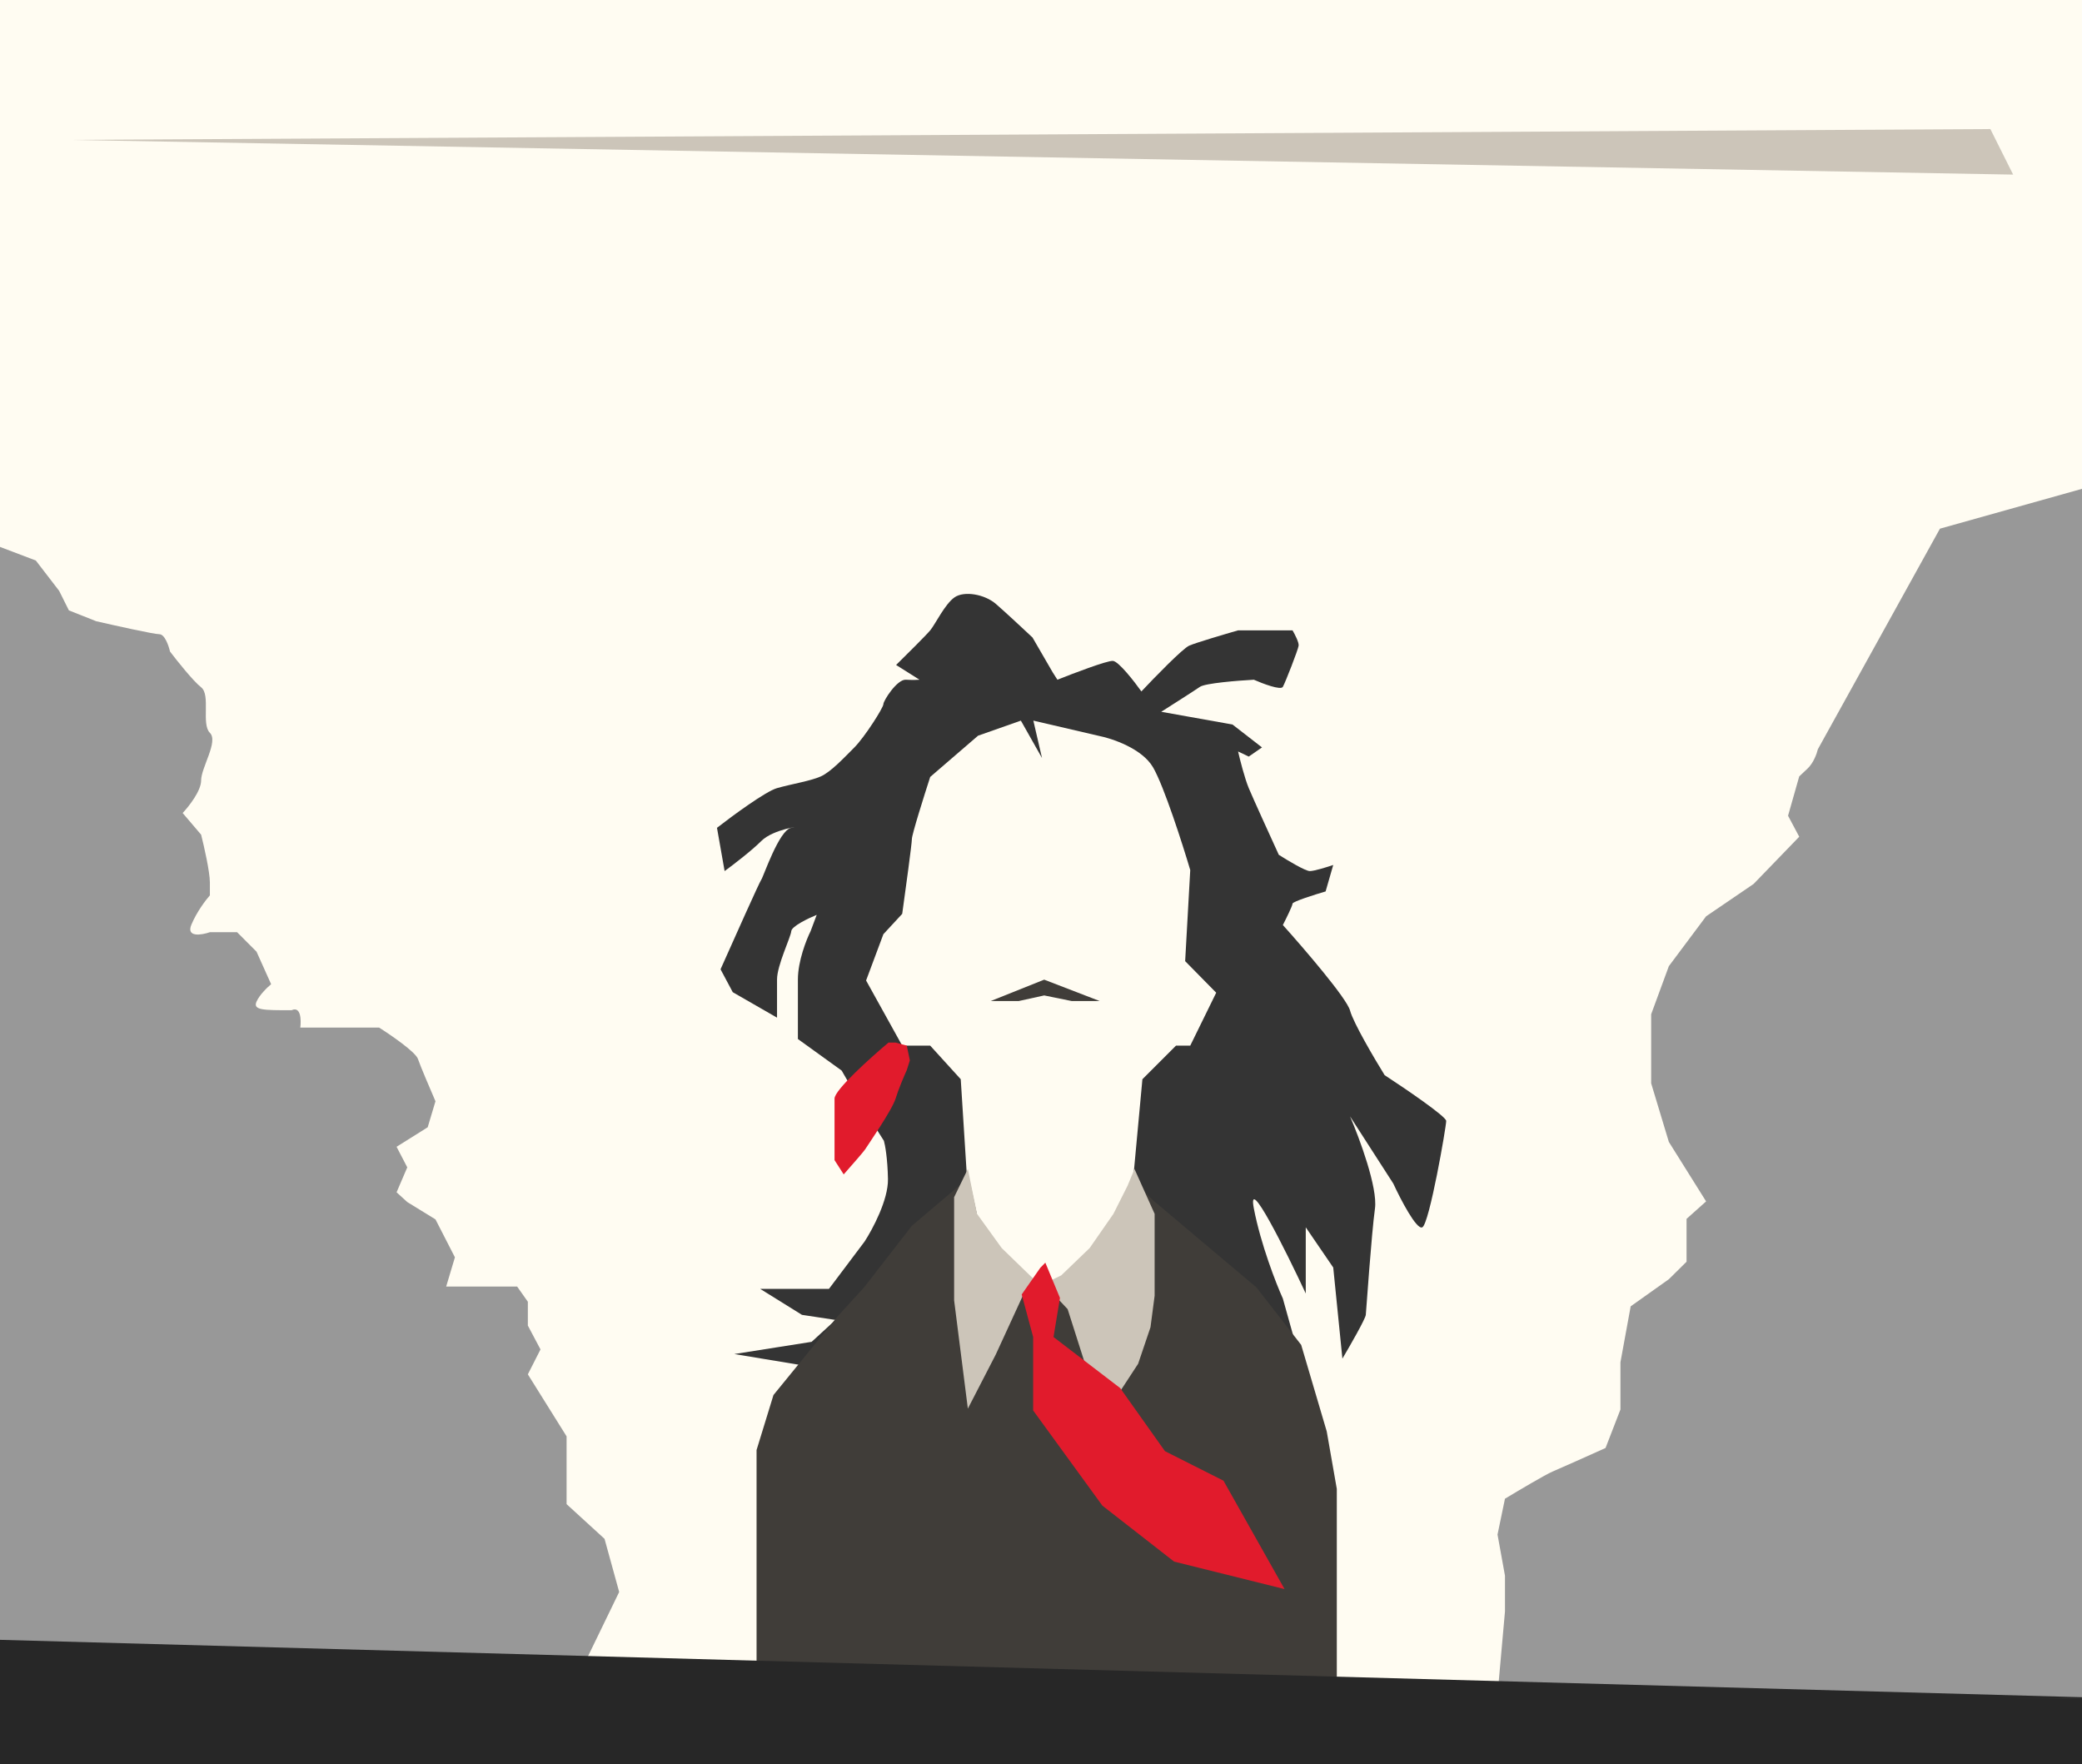 <?xml version="1.0" encoding="UTF-8"?> <svg xmlns="http://www.w3.org/2000/svg" width="1920" height="1627" viewBox="0 0 1920 1627" fill="none"><rect x="0" y="0" width="1920" height="1627" fill="#808080" stroke="none"/><g clip-path="url(#clip0_410_20397)"><rect width="1920" height="1627" fill="#FFFCF2"></rect><path d="M1387.87 1486.02L1381 1563L2129.8 1636V1398.12L2159 1030.42L2100.61 674L2072.5 408L1789 487.5L1676.4 690.934C1675.54 694.697 1672.45 703.513 1666.95 708.674L1659.23 715.931L1648.92 752.218L1659.23 771.571L1617.15 815.115L1573.35 844.951L1539 890.914L1522.69 935.264V998.967L1539 1052.99L1573.35 1107.83L1555.32 1123.95V1143.31V1163.47L1539 1179.59L1503.8 1204.59L1494.35 1256.2V1299.74L1480.61 1335.22C1466.87 1341.41 1437.85 1354.42 1431.66 1357C1425.48 1359.58 1399.89 1374.74 1387.87 1381.99L1381 1415.05L1387.87 1452.95V1486.02Z" fill="#989898"></path><path d="M498.437 1244.33L486.779 1267.31L522.5 1324.5V1387L557.5 1419L571 1468L522.5 1568L-262 1628.05L-250.342 345.988L-167.842 330L-159.771 345.988L-132.869 373.968C-128.983 381.962 -121.211 399.549 -121.211 405.944C-121.211 412.34 -114.037 419.934 -110.45 422.932V450.911L-93.412 484.886H-60.233H-49.472L-6.428 501.874L33.029 516.863L54.551 544.842L63.518 562.829L88.627 572.822C105.964 576.819 141.894 584.813 146.915 584.813C151.937 584.813 155.584 595.472 156.78 600.801C163.356 609.462 178.303 628.181 185.475 633.777C194.441 640.772 185.475 667.752 193.547 675.746C201.62 683.741 185.475 707.723 185.475 719.714C185.475 729.307 174.117 743.697 168.437 749.692L185.475 769.677C188.166 780.336 193.547 804.052 193.547 813.645V825.636C189.96 829.633 181.531 840.625 176.509 852.617C171.488 864.608 185.776 862.276 193.547 859.611H218.656L236.588 877.598L250.042 907.576C246.753 910.241 239.457 917.169 236.588 923.565C233.001 931.558 242.864 931.558 268.866 931.558H268.871C277.479 927.561 277.838 940.552 276.941 947.547H298.463H318.191H349.578C360.637 954.541 383.295 970.13 385.447 976.525C387.599 982.921 397.105 1005.17 401.589 1015.5L394.415 1039.48L365.719 1057.47L375.583 1076.45L365.719 1099.44L375.583 1108.43L401.589 1124.42L419.524 1159.39L411.453 1186.37H476.915L486.779 1200.36V1222.35L498.437 1244.33Z" fill="#989898"></path><rect x="-107" y="1566" width="2063" height="798" fill="#272727"></rect><path d="M745.197 1259.86L677.151 1248.59L748.482 1237.33L770.539 1217.15L739.566 1212.46L701.085 1188.53H764.438L797.288 1144.88C804.64 1133.62 819.251 1106.31 818.875 1087.16C818.5 1068.01 816.216 1055.72 815.121 1051.96L797.288 1023.81L776.17 987.202L735.812 958.106V903.199C735.812 886.305 743.633 866.439 747.544 858.617L753.175 843.6C745.51 846.729 730.086 854.112 729.711 858.617C729.242 864.249 716.571 890.059 716.571 903.199V938.396L675.743 914.932L664.48 893.814C676.369 867.064 700.521 813.097 702.023 811.219C703.9 808.873 718.448 765.229 729.711 763.352C740.974 761.475 713.286 764.291 702.023 775.554C693.013 784.564 675.743 797.767 668.235 803.242L661.195 763.352C675.274 752.402 706.059 729.751 716.571 726.748C729.711 722.994 747.544 720.178 756.93 715.954C766.315 711.731 778.517 698.591 787.902 689.205C797.288 679.819 814.652 652.601 814.652 649.316C814.652 646.031 827.322 626.321 835.3 626.79C841.683 627.166 846.407 626.947 847.971 626.79L826.384 613.181C835.3 604.421 854.072 585.775 857.826 581.269C862.519 575.638 871.435 556.867 880.352 550.766C889.268 544.665 908.04 547.95 918.364 556.867C926.623 564 944.331 580.487 952.152 587.839L970.924 620.22L975.147 626.79C990.008 620.846 1021.04 609.051 1026.3 609.426C1031.56 609.802 1046.01 628.354 1052.58 637.584C1064.78 624.6 1090.69 597.976 1096.69 595.348C1102.7 592.72 1129.23 584.867 1141.74 581.269H1191.96C1193.99 584.711 1197.96 592.344 1197.59 595.348C1197.12 599.102 1185.39 629.136 1183.04 633.36C1181.16 636.739 1164.43 630.388 1156.29 626.79C1141.74 627.572 1111.43 629.981 1106.55 633.36C1101.67 636.739 1080.74 650.098 1070.88 656.355L1136.58 668.087L1163.8 689.205L1151.6 697.652L1141.74 692.959C1143.46 700.468 1147.84 717.738 1151.6 726.748C1155.35 735.758 1171.62 771.486 1179.29 788.224C1187.11 793.23 1203.78 803.242 1207.91 803.242C1212.04 803.242 1224.03 799.487 1229.5 797.61L1222.46 822.013C1212.29 824.985 1191.96 831.399 1191.96 833.276C1191.96 835.153 1186.01 847.198 1183.04 852.986C1202.44 874.573 1241.98 920.563 1244.99 931.826C1247.99 943.089 1267.51 976.251 1276.9 991.425C1295.83 1003.78 1333.68 1029.53 1333.68 1033.66C1333.68 1038.82 1318.2 1128.46 1311.63 1131.74C1306.37 1134.37 1291.6 1105.93 1284.88 1091.38L1244.99 1029.44C1253.75 1049.77 1270.61 1095.23 1267.98 1114.38C1264.7 1138.31 1260 1207.77 1259.53 1212.46C1259.16 1216.21 1244.99 1240.93 1237.95 1252.82L1229.5 1168.81L1204.16 1131.74V1192.75C1185.54 1152.86 1149.91 1081.34 1156.29 1114.38C1162.67 1147.42 1176.78 1183.52 1183.04 1197.44L1195.24 1241.08L1169.9 1262.67L745.197 1259.86Z" fill="#343434"></path><path d="M1012.69 678.411C1025.37 680.868 1053.26 690.161 1063.38 707.673C1073.49 725.185 1090.43 778.056 1097.63 802.303L1092.94 886.305L1121.57 915.401L1097.63 964.206H1084.49L1053.52 995.179L1044.6 1091.38L1175.53 1210.11C1185.86 1230.13 1207.73 1276.38 1212.61 1301.15C1217.49 1325.93 1208.38 1364.92 1212.61 1404.5L1084.49 1410H789.435C786.933 1310.2 703.621 1315.89 711.88 1297.87C722.205 1275.34 845.158 1135.96 853.136 1127.05C859.518 1119.92 881.762 1100.3 892.087 1091.38L885.986 995.179L857.829 964.206H832.018L798.699 904.138L814.654 861.433L832.018 842.661C834.99 821.387 840.934 777.806 840.934 773.676C840.934 769.547 852.197 733.787 857.829 716.423L901.942 678.411L941.436 664.5L960.936 699L952.936 664.5L1012.69 678.411Z" fill="#FFFCF2"></path><path d="M819.346 961.391C802.764 975.313 769.602 1005.13 769.602 1013.01V1069.8L778.049 1082.94C784.149 1076.05 796.632 1061.82 797.759 1059.94C799.167 1057.59 822.631 1023.81 825.916 1013.01C828.544 1004.38 833.894 991.894 836.24 986.732L839.056 977.816L836.24 964.206L825.916 961.391H819.346Z" fill="#E11B2C"></path><path d="M840.934 1130.33L893.494 1085.75L915.55 1187.12H1004.24L1049.3 1092.79L1063.37 1106.87L1158.64 1187.12L1199.94 1240.15L1223.5 1319.93L1232.79 1372.95V1563L957 1545.5H697.691V1337.12L713.288 1286.38L772.418 1213.87L796.821 1187.12L840.934 1130.33Z" fill="#403D39"></path><path d="M968.955 1190.57L954.602 1185.88L943.204 1194.84L918.298 1249.02L892.547 1298.93L879.883 1199.1V1103.97L892.547 1077.94L900.99 1119.32L923.786 1150.89L954.602 1180.76H968.955L978.664 1176.06L1004.84 1150.89L1026.79 1119.32L1039.87 1093.3L1046.21 1077.94L1064.78 1119.32V1170.95V1194.84L1060.98 1223.85L1049.58 1257.55L1016.66 1307.89L984.574 1207.21L968.955 1190.57Z" fill="#CCC5B9"></path><path d="M942.199 1193.65L959.326 1169.1L963.994 1164.34L977.488 1196.84L971.545 1232.91L1033.01 1279.96L1074.31 1338.15L1128.28 1365.37L1184.6 1465.33L1082.76 1439.99L1016.59 1388.37L952.765 1300.61L952.767 1232.91L942.199 1193.65Z" fill="#E11B2C"></path><path d="M962.947 903.367L913.672 923.077H939.483L962.947 917.915L988.288 923.077H1014.1L962.947 903.367Z" fill="#403D39"></path><path d="M1950 1565.86L-17.675 1583L-41 1511L1950 1565.86Z" fill="#272727"></path><path d="M64 129L1835.5 119L1856.5 161L64 129Z" fill="#CCC5B9"></path></g><defs><clipPath id="clip0_410_20397"><rect width="1920" height="1627" fill="white"></rect></clipPath></defs></svg> 